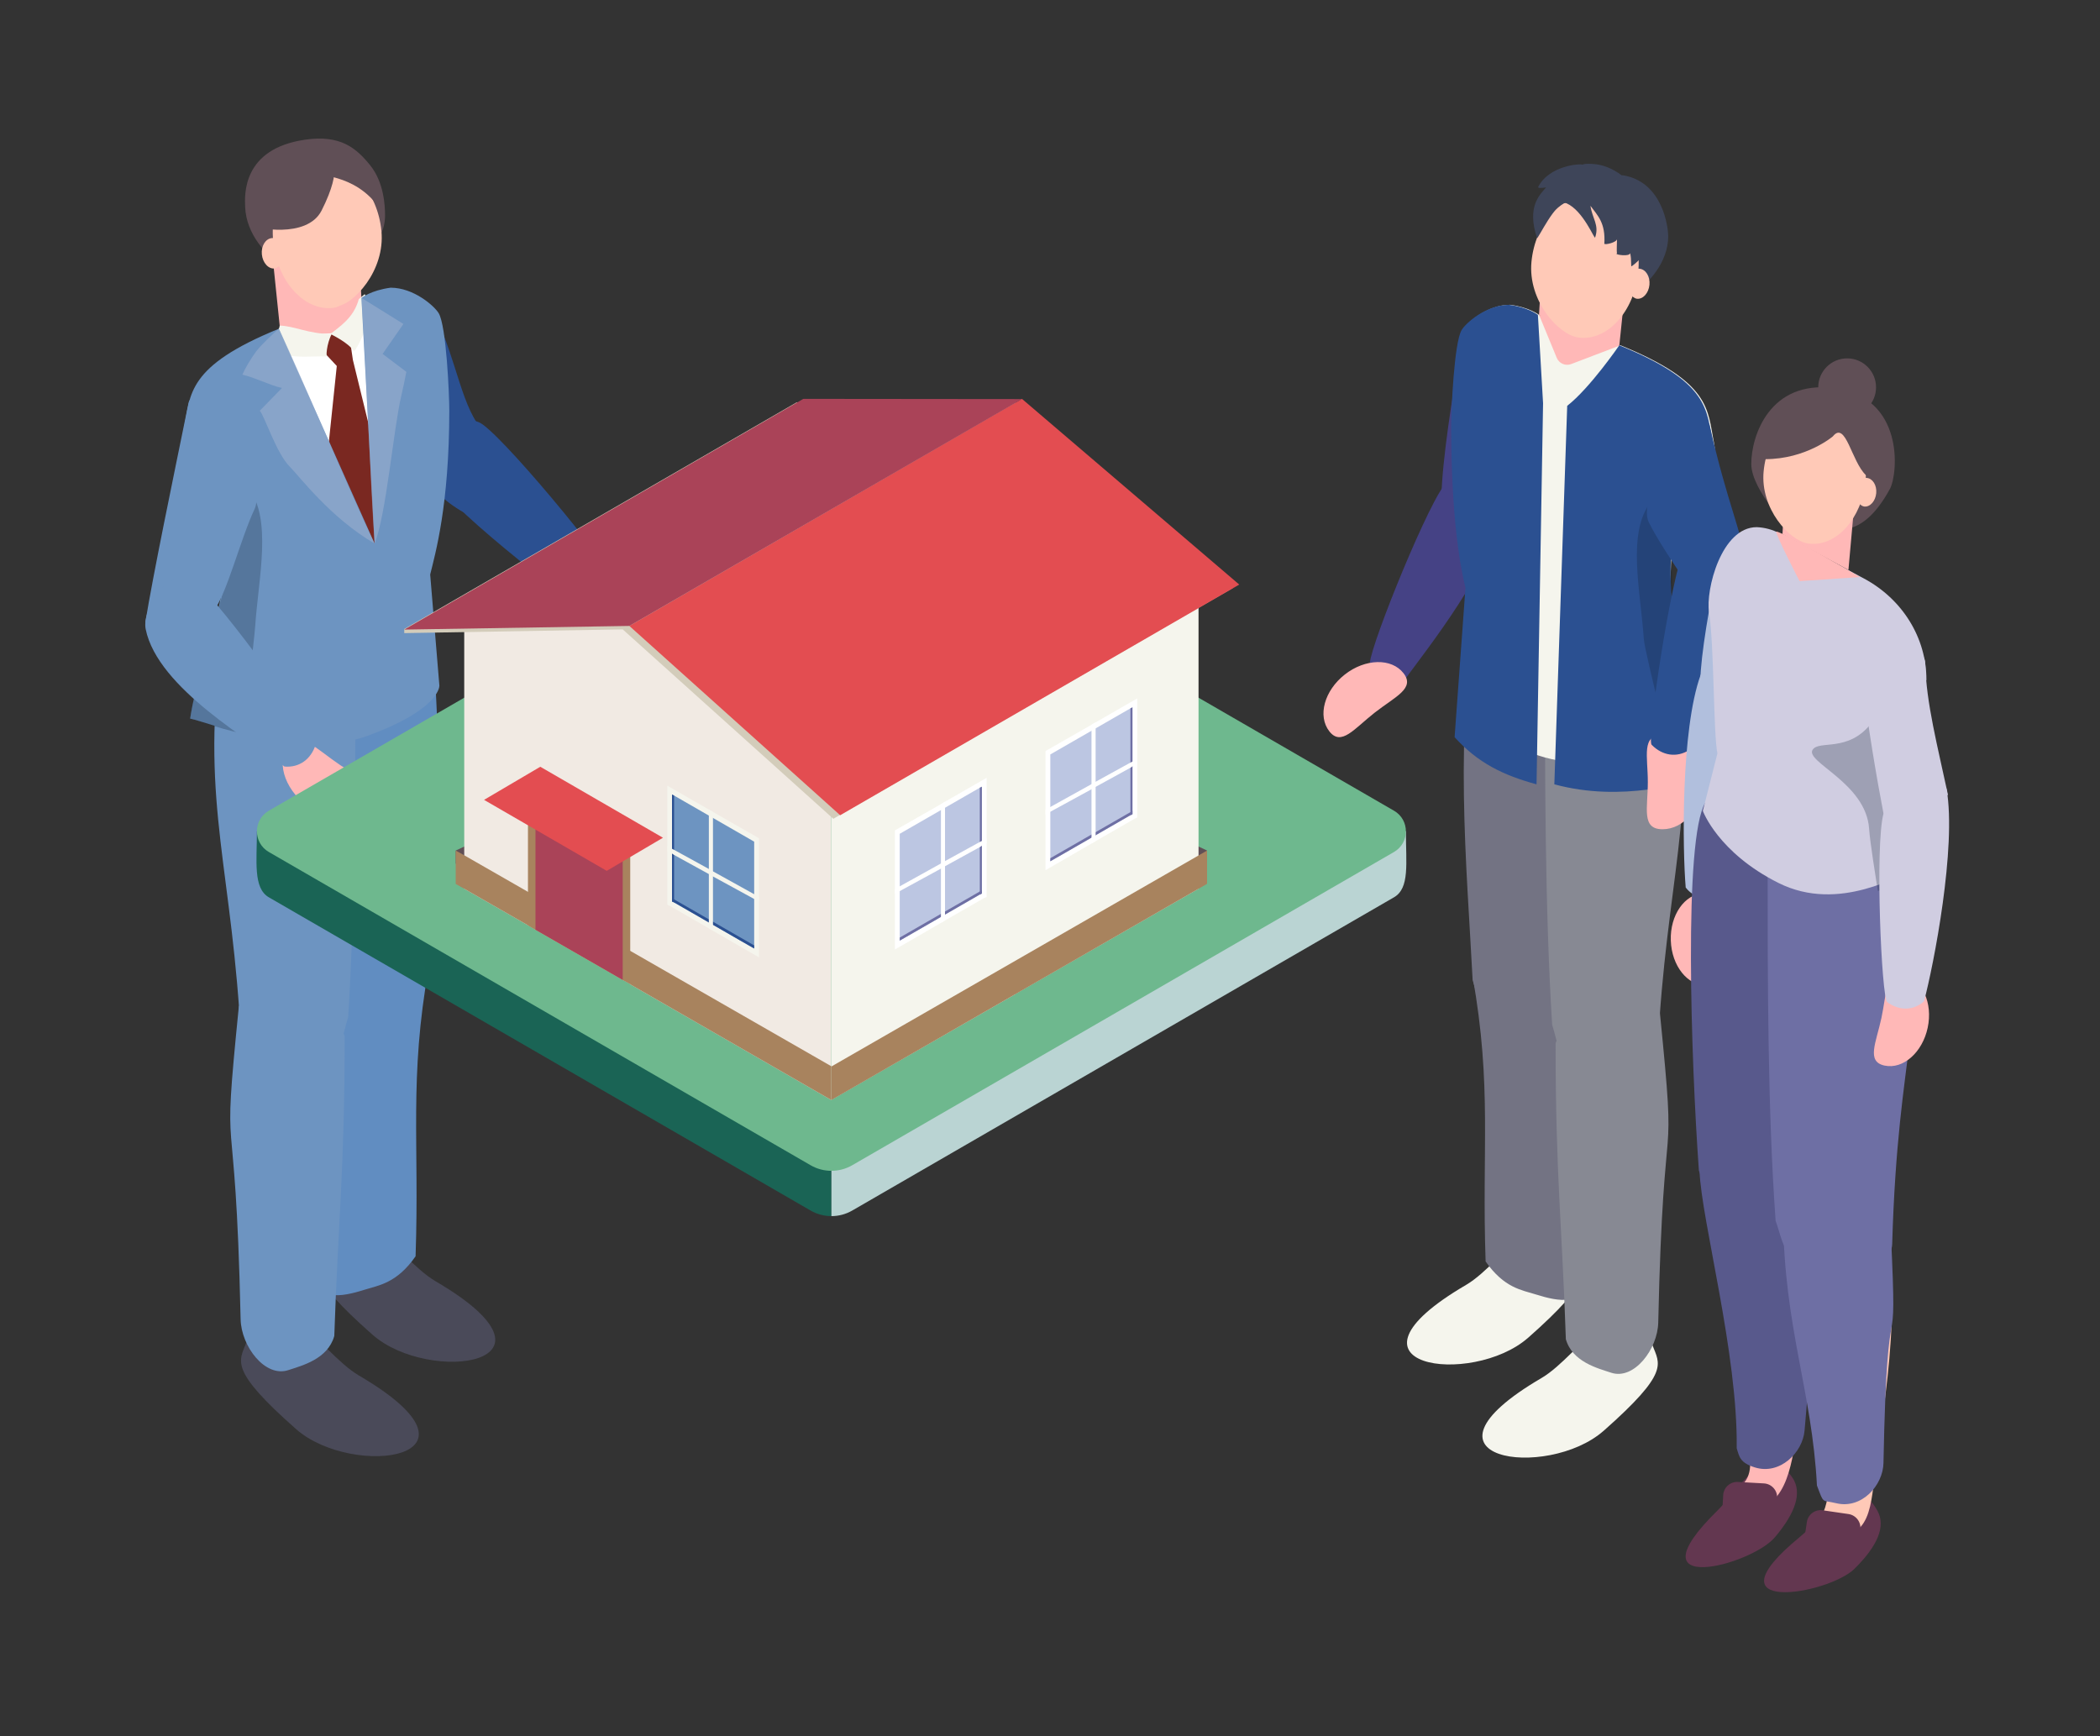 <svg width="156" height="129" viewBox="0 0 156 129" fill="none" xmlns="http://www.w3.org/2000/svg">
<rect x="0" y="0" width="156" height="129" fill="#333333" stroke="none"/>
<g clip-path="url(#clip0_631_17975)">
<path d="M35.879 31.553C38.1 33.197 46.195 43.123 45.76 43.491C45.175 43.985 43.906 44.828 43.347 45.332C40.884 43.514 31.426 36.264 31.992 34.851C31.631 34.19 33.968 30.137 35.877 31.55L35.879 31.553Z" fill="#2B5091"/>
<path d="M50.483 47.566C49.935 49.025 48.523 47.969 46.571 47.234C44.619 46.497 42.864 46.361 43.41 44.902C43.959 43.443 45.985 42.858 47.939 43.592C49.892 44.329 51.032 46.107 50.483 47.566Z" fill="#FFB8B7"/>
<path d="M30.457 74.046C31.995 69.593 32.536 54.8 31.193 53.068C30.627 52.336 24.401 55.147 23.609 55.198C22.84 60.393 24.302 69.732 25.174 74.018C25.42 75.087 29.319 77.338 30.457 74.043V74.046Z" fill="#FFB8B7"/>
<path d="M24.251 78.582C25.771 74.124 26.252 59.329 24.901 57.602C24.332 56.872 18.116 59.709 17.327 59.765C16.579 64.965 18.078 74.296 18.971 78.577C19.221 79.646 23.128 81.883 24.254 78.582H24.251Z" fill="#FFC9B7"/>
<path d="M27.665 99.16C22.645 94.725 23.442 94.142 23.986 92.706C26.07 87.189 29.367 93.443 32.344 95.186C42.897 101.361 31.899 102.899 27.665 99.16Z" fill="#4A4A59"/>
<path d="M30.872 93.339C29.471 95.348 28.146 95.487 27.074 95.827C25.291 96.389 23.526 96.657 23.477 94.646C23.065 76.617 23.268 86.465 23.665 73.314C23.665 73.314 32.111 70.393 31.848 71.88C30.374 80.186 31.163 84.861 30.872 93.337V93.339Z" fill="#618DC1"/>
<path d="M31.848 72.156C31.342 73.668 31.355 75.239 29.072 76.287C26.644 77.402 23.642 75.776 23.594 74.003C23.182 58.096 20.529 56.419 21.988 45.261L31.401 43.149C33.312 53.435 32.286 63.562 31.848 72.156Z" fill="#618DC1"/>
<path d="M21.988 106.174C16.968 101.738 17.765 101.156 18.309 99.72C20.392 94.203 23.69 100.457 26.666 102.199C37.219 108.375 26.221 109.912 21.988 106.174Z" fill="#4A4A59"/>
<path d="M25.865 75.57C25.377 77.083 25.39 78.653 23.189 79.702C20.848 80.816 18 79.188 17.912 77.417C17.287 64.752 14.958 59.833 16.364 48.676L26.1 44.01C26.211 45.279 26.406 46.568 26.406 47.911C26.406 56.616 26.406 66.839 25.865 75.57Z" fill="#6D94C1"/>
<path d="M24.831 99.266C24.343 100.981 22.443 101.46 21.409 101.799C19.692 102.361 17.917 100.029 17.874 98.017C17.477 79.988 16.432 87.881 17.747 74.732C17.747 74.732 25.604 75.54 25.604 77.06C25.604 86.926 25.114 90.788 24.833 99.266H24.831Z" fill="#6D94C1"/>
<path d="M27.504 12.285C26.472 11.011 25.306 9.992 22.651 10.38C18.003 11.061 18.167 14.453 18.212 15.403C18.397 19.306 23.857 22.252 26.14 19.853C26.778 19.184 28.604 18.075 28.604 16.006C28.604 15.236 28.505 13.526 27.504 12.287V12.285Z" fill="#604F56"/>
<path d="M27.329 30.707C28.927 33.298 33.143 37.936 35.3 38.4C36.974 37.635 34.337 32.903 36.008 32.141C34.299 30.428 33.962 26.826 32.372 23.567C31.203 21.168 25.736 28.126 27.327 30.707H27.329Z" fill="#2B5091"/>
<path d="M33.07 28.686C32.599 31.224 31.529 38.506 31.163 40.008L30.184 45.598C30.184 45.598 32.253 47.647 26.768 50.036C21.209 52.457 17.206 49.479 15.919 49.225C16.773 43.709 17.459 44.418 16.46 39.215L14.075 33.587C14.075 30.274 15.496 27.632 19.001 26.003L19.887 25.593L26.651 22.45C27.324 22.133 28.042 21.978 28.738 21.953C31.952 21.953 33.393 26.92 33.067 28.683L33.07 28.686Z" fill="white"/>
<path d="M26.849 22.13L20.855 24.952L20.304 19.607L26.565 17.361L26.849 22.13Z" fill="#FFB8B7"/>
<path d="M28.335 17.166C28.616 20.101 26.295 22.652 24.823 22.865C22.615 23.184 20.574 20.872 20.294 17.938C20.013 15.003 21.586 12.452 23.806 12.239C26.027 12.026 28.055 14.233 28.335 17.166Z" fill="#FFC9B7"/>
<path d="M21.159 18.734C21.219 19.357 20.726 19.899 20.413 19.944C19.945 20.013 19.51 19.521 19.452 18.898C19.391 18.275 19.725 17.733 20.198 17.688C20.671 17.642 21.101 18.11 21.159 18.734Z" fill="#FFC9B7"/>
<path d="M18.989 16.811C18.827 16.897 22.792 17.797 23.887 15.646C24.742 13.969 24.901 12.893 24.788 12.748C21.854 9.06 19.985 16.274 18.989 16.811Z" fill="#604F56"/>
<path d="M28.217 15.507C26.35 12.771 23.316 13.136 23.483 12.801C25.205 9.377 29.532 17.434 28.217 15.507Z" fill="#604F56"/>
<path d="M26.849 22.13C26.838 22.495 26.563 23.498 25.344 24.643C24.517 24.876 22.266 24.848 20.716 24.742C20.716 24.742 26.277 22.156 26.849 22.13Z" fill="#FFB8B7"/>
<path d="M23.298 25.347L25.857 24.324L26.216 26.748L29.815 41.464L23.576 41.003L25.018 27.191L23.298 25.347Z" fill="#7A2821"/>
<path d="M24.641 24.818C22.916 24.818 21.867 24.212 20.777 24.192C20.777 24.42 20.248 25.421 20.309 25.588C20.772 26.862 23.053 26.396 24.312 26.495C24.196 26.591 24.256 25.535 24.643 24.818H24.641Z" fill="#F5F5ED"/>
<path d="M24.55 24.818C25.174 24.291 26.274 23.65 26.654 22.221L27.089 21.857C28.085 23.356 26.348 26.175 26.297 26.097C25.85 25.428 24.626 24.866 24.55 24.815V24.818Z" fill="#F5F5ED"/>
<path d="M31.957 42.683C32.324 41.181 33.376 37.559 33.376 30.497C33.376 29.367 33.163 24.192 32.581 23.258C32.245 22.715 30.72 21.375 29.018 21.375C27.569 21.566 26.849 22.133 26.849 22.133L27.827 40.385L20.716 24.425C13.845 27.221 14.169 29.306 13.668 31.786C13.489 32.678 13.655 33.605 14.123 34.382L16.602 38.503C17.6 43.706 14.98 47.87 14.126 53.387C15.413 53.638 22.312 56.502 27.319 54.666C32.42 52.797 32.637 51.138 32.64 50.948L31.957 42.688V42.683Z" fill="#6D94C1"/>
<path opacity="0.26" d="M18.425 36.219C17.158 37.832 14.829 33.513 14.874 35.588L16.991 40.742C16.89 44.841 14.75 48.916 14.126 53.382C14.717 53.501 15.871 54.033 18.003 54.501C18.172 53.379 18.883 47.637 18.958 46.507C19.204 42.906 20.246 38.511 18.422 36.221L18.425 36.219Z" fill="#112232"/>
<path opacity="0.53" d="M20.716 24.423C20.367 24.719 19.424 25.588 19.034 26.105C18.62 26.654 18.18 27.422 18.005 27.837C18.862 28.019 20.091 28.645 20.946 28.827L19.297 30.519C19.639 30.861 20.519 33.663 21.515 34.661C22.261 35.408 24.55 38.478 27.827 40.383C25.936 36.487 22.509 28.187 20.716 24.423Z" fill="#A1B1D0"/>
<path opacity="0.53" d="M26.849 22.13L29.969 24.07L28.422 26.294L30.187 27.627C30.076 28.212 29.949 28.805 29.81 29.405C29.208 31.996 28.7 38.212 27.827 40.383C27.529 36.155 27.147 26.358 26.849 22.13Z" fill="#A1B1D0"/>
<path d="M18.918 37.807C17.856 40.074 16.92 43.893 15.919 45.335C14.389 44.884 12.325 46.705 10.795 46.254C11.369 42.713 12.828 35.704 13.999 29.965C14.437 27.819 19.975 35.547 18.915 37.809L18.918 37.807Z" fill="#6D94C1"/>
<path d="M21.361 55.499C22.233 54.203 23.442 55.611 25.273 56.847C27.104 58.083 28.861 58.676 27.989 59.973C27.117 61.27 24.924 61.32 23.093 60.087C21.262 58.85 20.486 56.799 21.358 55.499H21.361Z" fill="#FFB8B7"/>
<path d="M14.48 43.225C16.511 44.841 23.612 54.79 23.455 55.304C23.111 56.422 22.216 57.05 21.131 56.953C18.88 55.163 11.708 51.171 10.821 46.738C10.509 45.188 12.738 41.837 14.482 43.227L14.48 43.225Z" fill="#6D94C1"/>
<path d="M60.212 40.327L19.085 61.769C19.085 63.949 18.789 65.986 19.97 66.667L60.215 89.94C60.693 90.216 61.229 90.355 61.762 90.355V39.912C61.229 39.912 60.693 40.051 60.215 40.327H60.212Z" fill="#1A6455"/>
<path d="M104.437 61.769L63.31 40.327C62.832 40.051 62.296 39.912 61.762 39.912V90.355C62.296 90.355 62.832 90.216 63.31 89.94L103.554 66.667C104.733 65.986 104.439 64.149 104.439 61.769H104.437Z" fill="#BAD4D3"/>
<path d="M103.552 60.233L63.307 36.961C62.349 36.406 61.17 36.406 60.212 36.961L19.97 60.233C18.792 60.915 18.792 62.62 19.97 63.301L60.215 86.574C61.173 87.128 62.351 87.128 63.31 86.574L103.554 63.301C104.733 62.62 104.733 60.915 103.554 60.233H103.552Z" fill="#6EB88E"/>
<path d="M35.073 64.167H33.854V63.194L34.84 62.731L35.073 64.167Z" fill="#604F56"/>
<path d="M88.45 64.167H89.668V63.194L88.682 62.731L88.45 64.167Z" fill="#604F56"/>
<path d="M61.752 60.2V81.728L46.817 73.134V73.108L46.258 72.802L39.779 69.076L39.22 68.747L34.486 66.031V44.504L46.258 46.117L61.752 60.2Z" fill="#F1EAE3"/>
<path d="M89.034 44.506V66.029L75.395 73.868V73.879L61.757 81.715V60.193L89.034 44.506Z" fill="#F5F5ED"/>
<path d="M89.668 63.194V65.667L61.76 81.728V79.238L89.668 63.194Z" fill="#A8835E"/>
<path d="M61.752 79.218V81.728L46.817 73.134V73.108L46.258 72.802L39.779 69.076L39.22 68.747L34.486 66.031L33.854 65.677V63.192L34.486 63.547L39.22 66.262L39.779 66.591L46.258 70.317L46.817 70.646L61.752 79.218Z" fill="#A8835E"/>
<path d="M46.817 62.711V73.108L46.258 72.802L39.779 69.076L39.22 68.747V58.374L46.817 62.711Z" fill="#A8835E"/>
<path d="M46.258 62.989V72.802L39.779 69.076V59.286L46.258 62.989Z" fill="#AA4358"/>
<path d="M91.575 43.693L61.904 60.834L46.258 46.761L30.03 47.039V46.735L59.17 29.899H75.423L91.575 43.693Z" fill="#D3CCBA"/>
<path d="M92.058 43.432L62.412 60.57L46.753 46.505L75.916 29.635L92.058 43.432Z" fill="#E34D51"/>
<path d="M59.676 29.635L30.03 46.776L46.751 46.505L75.921 29.651L59.676 29.635Z" fill="#AA4358"/>
<path d="M56.381 62.28V71.13L55.192 70.444L52.964 69.152L52.658 68.975L49.748 67.3L49.571 67.224V58.374L49.748 58.476L52.658 60.15L52.964 60.327L56.381 62.28Z" fill="#F5F5ED"/>
<path d="M56.024 62.533V70.469L54.96 69.861L50.074 67.047L49.922 66.971V59.033L50.074 59.109L56.024 62.533Z" fill="#6D94C1"/>
<path d="M50.074 59.109V67.047L49.922 66.971V59.033L50.074 59.109Z" fill="#2B5091"/>
<path d="M56.024 70.241V70.469L54.96 69.861L50.074 67.047L49.922 66.971V66.715L50.074 66.819L56.024 70.241Z" fill="#2B5091"/>
<path d="M52.964 60.327V69.152L52.658 68.975V60.15L52.964 60.327Z" fill="#F5F5ED"/>
<path d="M56.381 66.642V66.996L56.027 66.794L52.964 65.12L52.658 64.942L50.076 63.521L49.925 63.42L49.571 63.243V62.863L49.925 63.065L50.076 63.141L52.658 64.562L52.964 64.74L56.027 66.439L56.381 66.642Z" fill="#F5F5ED"/>
<path d="M66.481 61.695V70.545L67.67 69.861L69.898 68.567L70.201 68.389L73.112 66.718L73.291 66.642V57.792L73.112 57.893L70.201 59.565L69.898 59.745L66.481 61.695Z" fill="white"/>
<path d="M66.838 61.948V69.886L67.9 69.276L72.786 66.462L72.938 66.386V58.45L72.786 58.526L66.838 61.948Z" fill="#BCC6E2"/>
<path d="M72.786 58.526V66.462L72.937 66.386V58.45L72.786 58.526Z" fill="#6E6FA4"/>
<path d="M66.838 69.659V69.886L67.9 69.276L72.786 66.462L72.938 66.386V66.133L72.786 66.234L66.838 69.659Z" fill="#6E6FA4"/>
<path d="M69.898 59.745V68.567L70.201 68.389V59.565L69.898 59.745Z" fill="white"/>
<path d="M66.481 66.057V66.411L66.835 66.209L69.898 64.537L70.201 64.36L72.783 62.939L72.935 62.837L73.291 62.66V62.28L72.935 62.483L72.783 62.559L70.201 63.977L69.898 64.154L66.835 65.854L66.481 66.057Z" fill="white"/>
<path d="M77.666 55.801V64.651L78.855 63.967L81.083 62.673L81.389 62.495L84.3 60.821L84.477 60.745V51.895L84.3 51.996L81.389 53.67L81.083 53.848L77.666 55.801Z" fill="white"/>
<path d="M78.023 56.054V63.99L79.088 63.382L83.973 60.568L84.125 60.492V52.553L83.973 52.63L78.023 56.054Z" fill="#BCC6E2"/>
<path d="M83.974 52.63V60.568L84.125 60.492V52.553L83.974 52.63Z" fill="#6E6FA4"/>
<path d="M78.023 63.762V63.99L79.088 63.382L83.973 60.568L84.125 60.492V60.238L83.973 60.34L78.023 63.762Z" fill="#6E6FA4"/>
<path d="M81.083 53.848V62.673L81.389 62.495V53.67L81.083 53.848Z" fill="white"/>
<path d="M77.666 60.163V60.517L78.02 60.314L81.083 58.64L81.389 58.463L83.971 57.044L84.123 56.941L84.477 56.763V56.383L84.123 56.586L83.971 56.662L81.389 58.083L81.083 58.26L78.02 59.96L77.666 60.163Z" fill="white"/>
<path d="M49.249 62.242L45.072 64.702L35.958 59.428L40.136 56.968L49.249 62.242Z" fill="#E34D51"/>
<path d="M107.224 36.133C105.717 38.202 101.309 49.218 101.797 49.423C102.449 49.699 103.805 50.089 104.437 50.38C106.109 48.088 110.701 42.341 111.571 37.969C111.707 37.285 108.521 34.352 107.226 36.133H107.224Z" fill="#454285"/>
<path d="M98.749 54.334C99.637 55.472 100.593 54.147 102.113 52.954C103.635 51.761 105.148 51.153 104.26 50.016C103.372 48.878 101.417 48.924 99.898 50.117C98.378 51.31 97.862 53.197 98.749 54.334Z" fill="#FFB8B7"/>
<path d="M114.643 31.079C113.822 33.741 111.9 40.195 111.037 41.93C109.381 41.637 108.744 37.032 107.087 36.74C107.118 34.489 107.884 29.164 108.546 25.912C109.034 23.521 115.463 28.427 114.643 31.079Z" fill="#454285"/>
<path d="M110.767 74.613C109.25 70.221 108.716 55.626 110.041 53.916C110.6 53.194 116.743 55.968 117.524 56.019C118.283 61.145 116.841 70.358 115.979 74.585C115.736 75.641 111.89 77.863 110.767 74.611V74.613Z" fill="#737383"/>
<path d="M116.889 79.089C115.39 74.689 114.917 60.094 116.247 58.39C116.808 57.67 122.941 60.469 123.72 60.522C124.458 65.652 122.979 74.859 122.099 79.084C121.851 80.138 117.997 82.344 116.887 79.089H116.889Z" fill="#878993"/>
<path d="M113.521 99.391C118.475 95.013 117.686 94.441 117.152 93.023C115.096 87.579 111.844 93.75 108.906 95.467C98.494 101.561 109.346 103.076 113.521 99.388V99.391Z" fill="#F5F5ED"/>
<path d="M110.36 93.724C111.743 95.705 113.048 95.844 114.107 96.179C115.865 96.733 117.61 96.999 117.653 95.013C118.06 77.225 117.86 86.941 117.468 73.97C117.468 73.97 109.136 71.09 109.396 72.554C110.85 80.748 110.071 85.36 110.36 93.724Z" fill="#737383"/>
<path d="M109.396 72.825C109.894 74.317 109.884 75.867 112.137 76.9C114.535 78.002 117.496 76.396 117.542 74.646C117.949 58.952 120.564 57.298 119.125 46.29L109.839 44.205C107.952 54.352 108.964 64.345 109.396 72.822V72.825Z" fill="#737383"/>
<path d="M119.122 106.311C124.076 101.934 123.287 101.361 122.754 99.943C120.698 94.499 117.445 100.67 114.507 102.387C104.096 108.481 114.947 109.996 119.122 106.308V106.311Z" fill="#F5F5ED"/>
<path d="M115.298 76.118C115.779 77.61 115.769 79.16 117.939 80.193C120.247 81.295 123.06 79.687 123.146 77.939C123.763 65.444 126.059 60.591 124.673 49.583L115.068 44.98C114.957 46.231 114.765 47.505 114.765 48.828C114.765 57.417 114.765 67.503 115.301 76.118H115.298Z" fill="#878993"/>
<path d="M116.318 99.494C116.798 101.184 118.675 101.657 119.694 101.992C121.388 102.547 123.138 100.244 123.184 98.261C123.576 80.472 124.605 88.261 123.31 75.289C123.31 75.289 115.559 76.087 115.559 77.587C115.559 87.321 116.045 91.13 116.32 99.494H116.318Z" fill="#878993"/>
<path d="M114.327 23.394L120.24 26.18L120.784 20.907L114.606 18.691L114.327 23.394Z" fill="#FFB8B7"/>
<path d="M114.327 23.394C114.335 23.754 114.611 26.37 115.812 27.498C116.626 27.728 118.849 26.074 120.376 25.968C120.376 25.968 114.889 23.415 114.327 23.392V23.394Z" fill="#FFB8B7"/>
<path d="M108.946 43.671C108.584 42.189 107.886 38.615 107.886 31.647C107.886 30.532 108.096 25.428 108.67 24.504C109.002 23.969 110.506 22.645 112.186 22.645C113.614 22.832 114.328 23.392 114.328 23.392L115.643 26.586C115.817 27.006 116.292 27.211 116.717 27.049L120.377 25.654C127.141 28.407 126.838 30.461 127.326 32.901C127.505 33.795 127.331 34.724 126.861 35.507L124.435 39.542C123.449 44.674 124.888 49.765 125.73 55.208C124.461 55.456 119.84 57.657 114.762 56.277C112.282 55.603 110.064 53.889 108.342 51.979L108.946 43.668V43.671Z" fill="#F5F5ED"/>
<path d="M116.421 30.152C118.121 28.825 120.29 25.656 120.29 25.656C127.055 28.41 126.752 30.464 127.24 32.903C127.419 33.797 127.245 34.727 126.774 35.509L124.349 39.544C123.363 44.676 125.593 52.397 126.438 57.84C125.169 58.088 120.546 59.651 115.465 58.273" fill="#2B5091"/>
<path d="M114.143 58.273C111.662 57.599 109.778 56.68 108.056 54.77L108.863 43.673C108.501 42.191 107.803 38.617 107.803 31.649C107.803 30.535 108.013 25.431 108.587 24.506C108.918 23.972 110.423 22.647 112.102 22.647C113.531 22.834 114.244 23.394 114.244 23.394L114.628 29.962" fill="#2B5091"/>
<path opacity="0.26" d="M122.637 37.295C123.887 38.886 126.185 34.628 126.14 36.675L124.435 39.544C123.467 44.656 125.824 52.381 126.438 57.84C125.391 58.06 125.609 58.002 124.61 58.273C124.443 57.166 122.185 48.559 122.109 47.445C121.866 43.891 120.837 39.557 122.637 37.295Z" fill="#112232"/>
<path d="M122.491 38.822C123.586 41.036 126.924 45.664 127.938 47.065C129.438 46.589 128.429 43.108 129.928 42.632C129.288 39.152 128.305 37.343 127.028 31.71C126.552 29.605 121.398 36.616 122.491 38.822Z" fill="#2B5091"/>
<path d="M123.502 54.605C121.909 54.605 122.41 56.173 122.41 58.108C122.41 60.044 121.909 61.611 123.502 61.611C125.095 61.611 126.388 60.044 126.388 58.108C126.388 56.173 125.095 54.605 123.502 54.605Z" fill="#FFB8B7"/>
<path d="M125.138 40.692C124.084 43.025 122.321 54.952 122.69 55.332C123.495 56.156 124.562 56.305 125.47 55.733C126.64 53.149 131.139 46.414 129.928 42.126C129.503 40.626 126.046 38.688 125.138 40.694V40.692Z" fill="#2B5091"/>
<path d="M114.588 14.638C115.246 13.245 117.602 10.932 120.44 13.004C120.541 13.078 120.44 13.004 120.569 13.024C123.566 13.518 123.925 16.976 123.925 17.541C123.925 21.396 118.184 24.468 115.931 22.102C115.301 21.441 114.312 20.347 114.312 18.306C114.312 17.548 113.597 16.733 114.585 14.638H114.588Z" fill="#3E4559"/>
<path d="M113.766 19.451C113.488 22.346 115.779 24.863 117.231 25.074C119.408 25.39 121.421 23.108 121.699 20.213C121.977 17.318 120.425 14.8 118.235 14.59C116.045 14.38 114.044 16.555 113.766 19.451Z" fill="#FFC9B7"/>
<path d="M120.847 20.998C120.789 21.614 121.274 22.148 121.583 22.194C122.046 22.259 122.473 21.776 122.531 21.16C122.589 20.545 122.26 20.01 121.795 19.965C121.33 19.919 120.905 20.383 120.847 20.998Z" fill="#FFC9B7"/>
<path d="M114.846 13.931C114.439 13.977 114.216 13.987 114.269 13.883C115.091 12.267 117.483 12.135 117.547 12.242C118.171 11.948 120.346 12.751 120.528 13.485C120.647 13.959 120.371 14.134 119.906 14.215C119.949 14.24 119.992 14.268 120.038 14.299C120.639 14.321 121.522 14.701 121.679 15.046C121.757 15.013 122.984 16.186 122.748 17.51C122.733 17.596 122.617 17.488 122.42 17.275C122.453 17.84 122.577 18.784 121.216 19.78C121.125 19.848 121.221 19.337 121.097 18.807C121.049 19.088 120 18.926 120.086 18.843C120.098 18.83 120.108 18.817 120.121 18.805C120.078 18.663 120.121 18.111 120.121 17.728C120.172 18.009 119.173 18.225 119.18 18.105C119.274 16.553 118.692 16.029 118.148 15.291C118.282 16.239 118.816 16.707 118.495 17.645C118.442 17.802 117.628 15.666 116.373 15.104C115.599 14.848 114.229 17.834 114.178 17.68C113.417 15.393 114.342 14.504 114.846 13.934V13.931Z" fill="#3E4559"/>
<path d="M126.544 66.376C127.95 66.328 127.558 67.873 127.624 69.76C127.69 71.647 128.183 73.162 126.777 73.21C125.371 73.258 124.18 71.766 124.117 69.879C124.053 67.992 125.141 66.424 126.544 66.376Z" fill="#FFB8B7"/>
<path d="M130.633 52.739C130.843 55.228 128.37 66.254 127.91 66.482C126.903 66.979 125.872 66.766 125.224 65.943C124.989 63.184 124.85 54.228 126.334 50.14C126.567 49.499 130.454 50.598 130.633 52.739Z" fill="#B1BFDD"/>
<path d="M131.84 114.226C133.398 112.39 133.881 110.893 133.167 109.811C131.21 106.832 129.222 110.624 127.596 112.217C120.988 118.691 130.062 116.321 131.84 114.226Z" fill="#633750"/>
<path d="M127.369 87.382C128.33 93.795 130.244 102.868 129.968 107.709C129.943 108.175 130.34 109.717 129.235 110.447C128.765 110.758 128.916 112.263 129.387 112.276C132.722 112.367 133.028 108.983 133.501 106.364C133.893 101.789 135.962 92.739 133.14 85.335C132.821 84.411 126.888 84.175 127.369 87.382Z" fill="#FFB8B7"/>
<path d="M127.857 88.823C126.408 84.631 125.9 70.697 127.164 69.066C127.698 68.377 133.562 71.024 134.306 71.072C135.031 75.966 133.653 84.76 132.831 88.798C132.599 89.806 128.929 91.926 127.857 88.823Z" fill="#FFB8B7"/>
<path d="M129.015 107.612C129.21 108.246 129.26 108.684 130.368 109.028C132.209 109.601 133.913 107.942 134.055 106.275C135.332 91.341 134.659 99.499 134.859 88.567C134.859 88.567 126.203 85.751 126.251 87.012C126.393 90.697 129.106 100.563 129.012 107.612H129.015Z" fill="#58598C"/>
<path d="M126.203 86.964C126.734 88.387 126.721 89.867 129.119 90.854C131.668 91.906 134.816 90.373 134.864 88.704C135.297 73.722 138.079 72.143 136.549 61.634L126.673 59.643C125.062 62.331 125.614 78.739 126.203 86.964Z" fill="#58598C"/>
<path d="M137.767 116.551C139.479 114.859 140.091 113.41 139.479 112.27C137.79 109.132 135.479 112.734 133.719 114.178C126.567 120.044 135.813 118.484 137.77 116.551H137.767Z" fill="#633750"/>
<path d="M133.701 93.2C132.27 89 131.817 75.067 133.089 73.44C133.625 72.754 139.48 75.426 140.223 75.477C140.929 80.373 139.515 89.162 138.675 93.195C138.44 94.2 134.761 96.308 133.701 93.2Z" fill="#FFC9B7"/>
<path d="M133.35 89.981C134.275 96.399 136.144 105.482 135.843 110.323C135.815 110.789 135.795 111.754 135.274 112.737C135.011 113.236 134.933 113.983 135.395 114.064C139.229 114.738 138.895 111.615 139.384 108.998C139.798 104.426 141.915 95.386 139.133 87.967C138.82 87.04 132.887 86.774 133.352 89.983L133.35 89.981Z" fill="#FFC9B7"/>
<path d="M131.901 90.703C132.432 92.126 132.419 93.605 134.816 94.593C137.365 95.644 140.514 94.112 140.562 92.443C140.994 77.46 143.248 76.022 141.718 65.512L131.645 60.978C131.524 62.174 131.311 63.39 131.311 64.651C131.311 72.85 131.311 82.478 131.903 90.703H131.901Z" fill="#6E6FA4"/>
<path d="M134.971 110.366C135.514 111.784 135.287 111.417 136.415 111.688C138.289 112.136 139.882 110.368 139.915 108.697C140.205 93.712 140.992 102.701 140.471 91.779C140.471 91.779 132.447 89.188 132.459 90.449C132.538 98.648 134.601 103.324 134.973 110.363L134.971 110.366Z" fill="#6E6FA4"/>
<path d="M134.893 115.703L136.807 115.982C137.375 116.065 137.903 115.671 137.986 115.102L138.194 113.671C138.276 113.102 137.883 112.573 137.315 112.49L135.4 112.211C134.832 112.129 134.305 112.523 134.222 113.092L134.014 114.523C133.931 115.092 134.325 115.62 134.893 115.703Z" fill="#633750"/>
<path d="M128.907 113.627L130.838 113.737C131.411 113.769 131.902 113.33 131.935 112.756L132.016 111.312C132.049 110.738 131.61 110.247 131.037 110.214L129.106 110.105C128.533 110.072 128.042 110.511 128.009 111.085L127.928 112.529C127.895 113.103 128.334 113.595 128.907 113.627Z" fill="#633750"/>
<path d="M137.216 30.927C138.402 30.927 139.363 29.965 139.363 28.777C139.363 27.589 138.402 26.626 137.216 26.626C136.03 26.626 135.069 27.589 135.069 28.777C135.069 29.965 136.03 30.927 137.216 30.927Z" fill="#604F56"/>
<path d="M130.095 34.473C130.095 36.421 133.028 39.471 133.643 40.086C135.335 41.781 133.077 40.834 135.181 39.532C136.053 38.992 138.124 40.502 140.398 36.317C140.982 35.241 141.531 29.478 136.2 28.827C131.488 28.252 130.095 32.341 130.095 34.471V34.473Z" fill="#604F56"/>
<path d="M133.21 46.323C132.459 48.612 130.704 54.167 129.915 55.659C128.403 55.406 127.821 50.874 126.307 50.623C126.334 48.686 127.032 44.674 127.639 41.877C128.084 39.821 133.959 44.043 133.208 46.323H133.21Z" fill="#B1BFDD"/>
<path d="M126.957 45.499C127.341 47.888 127.278 54.562 127.579 55.976L126.496 60.246C126.496 60.246 127.624 63.349 132.11 65.598C136.655 67.878 141.24 64.876 142.294 64.638C141.594 59.446 139.725 60.312 140.542 55.416L143.106 50.507C143.106 47.389 141.328 44.514 138.46 42.979L137.737 42.592L132.204 39.633C131.655 39.334 131.066 39.19 130.497 39.167C127.867 39.167 126.691 43.843 126.957 45.502V45.499Z" fill="#D0CDE1"/>
<path d="M132.414 39.689L137.312 42.346L137.762 37.316L132.644 35.2L132.414 39.689Z" fill="#FFB8B7"/>
<path d="M131.013 35.015C130.747 37.779 132.932 40.18 134.318 40.38C136.397 40.682 138.316 38.503 138.582 35.742C138.847 32.981 137.365 30.578 135.277 30.378C133.185 30.177 131.278 32.255 131.013 35.015Z" fill="#FFC9B7"/>
<path d="M137.768 36.492C137.712 37.08 138.175 37.589 138.471 37.632C138.913 37.695 139.32 37.234 139.376 36.647C139.432 36.059 139.118 35.55 138.673 35.507C138.228 35.464 137.823 35.904 137.768 36.492Z" fill="#FFC9B7"/>
<path d="M136.159 32.417C137.115 31.234 137.53 34.281 138.612 35.304C138.787 35.469 139.04 35.388 139.04 35.388C139.712 34.58 138.225 30.19 135.507 29.929C133.476 29.734 132.222 30.902 131.64 32.176C131.544 32.389 130.907 34.114 131.127 34.114C134.179 34.114 136.162 32.417 136.162 32.417H136.159Z" fill="#604F56"/>
<path d="M131.944 39.494C131.951 39.836 133.683 43.177 133.683 43.177C133.683 43.177 136.708 42.977 138.165 42.875C138.165 42.875 132.482 39.514 131.946 39.494H131.944Z" fill="#FFB8B7"/>
<path opacity="0.26" d="M134.652 55.707C135.127 54.965 137.267 55.928 138.981 53.772C140.173 55.289 142.734 49.337 142.694 51.29L140.701 56.14C139.778 61.019 141.667 60.193 142.254 65.401C141.695 65.515 141.503 65.758 139.495 66.196C139.336 65.14 138.921 62.627 138.847 61.563C138.615 58.172 134.073 56.611 134.652 55.705V55.707Z" fill="#112232"/>
<path d="M141.422 72.48C140.046 72.187 140.16 73.775 139.765 75.624C139.371 77.47 138.62 78.876 139.996 79.17C141.371 79.464 142.805 78.205 143.2 76.358C143.594 74.512 142.798 72.777 141.422 72.483V72.48Z" fill="#FFB8B7"/>
<path d="M138.425 50.892C138.647 53.359 139.457 58.07 139.917 60.444C141.449 60.489 143.177 59.023 144.709 59.068C143.948 55.499 143.076 52.179 143.022 49.319C142.982 47.214 138.207 48.501 138.425 50.892Z" fill="#D0CDE1"/>
<path d="M139.917 60.444C139.272 62.858 139.776 74.147 140.19 74.454C141.096 75.12 142.148 75.092 142.929 74.393C143.645 71.718 145.352 62.924 144.606 58.64C144.489 57.969 140.471 58.367 139.917 60.444Z" fill="#D0CDE1"/>
</g>
<defs>
<clipPath id="clip0_631_17975">
<rect width="134" height="108" fill="white" transform="translate(10.79 10.296)"/>
</clipPath>
</defs>
</svg>
